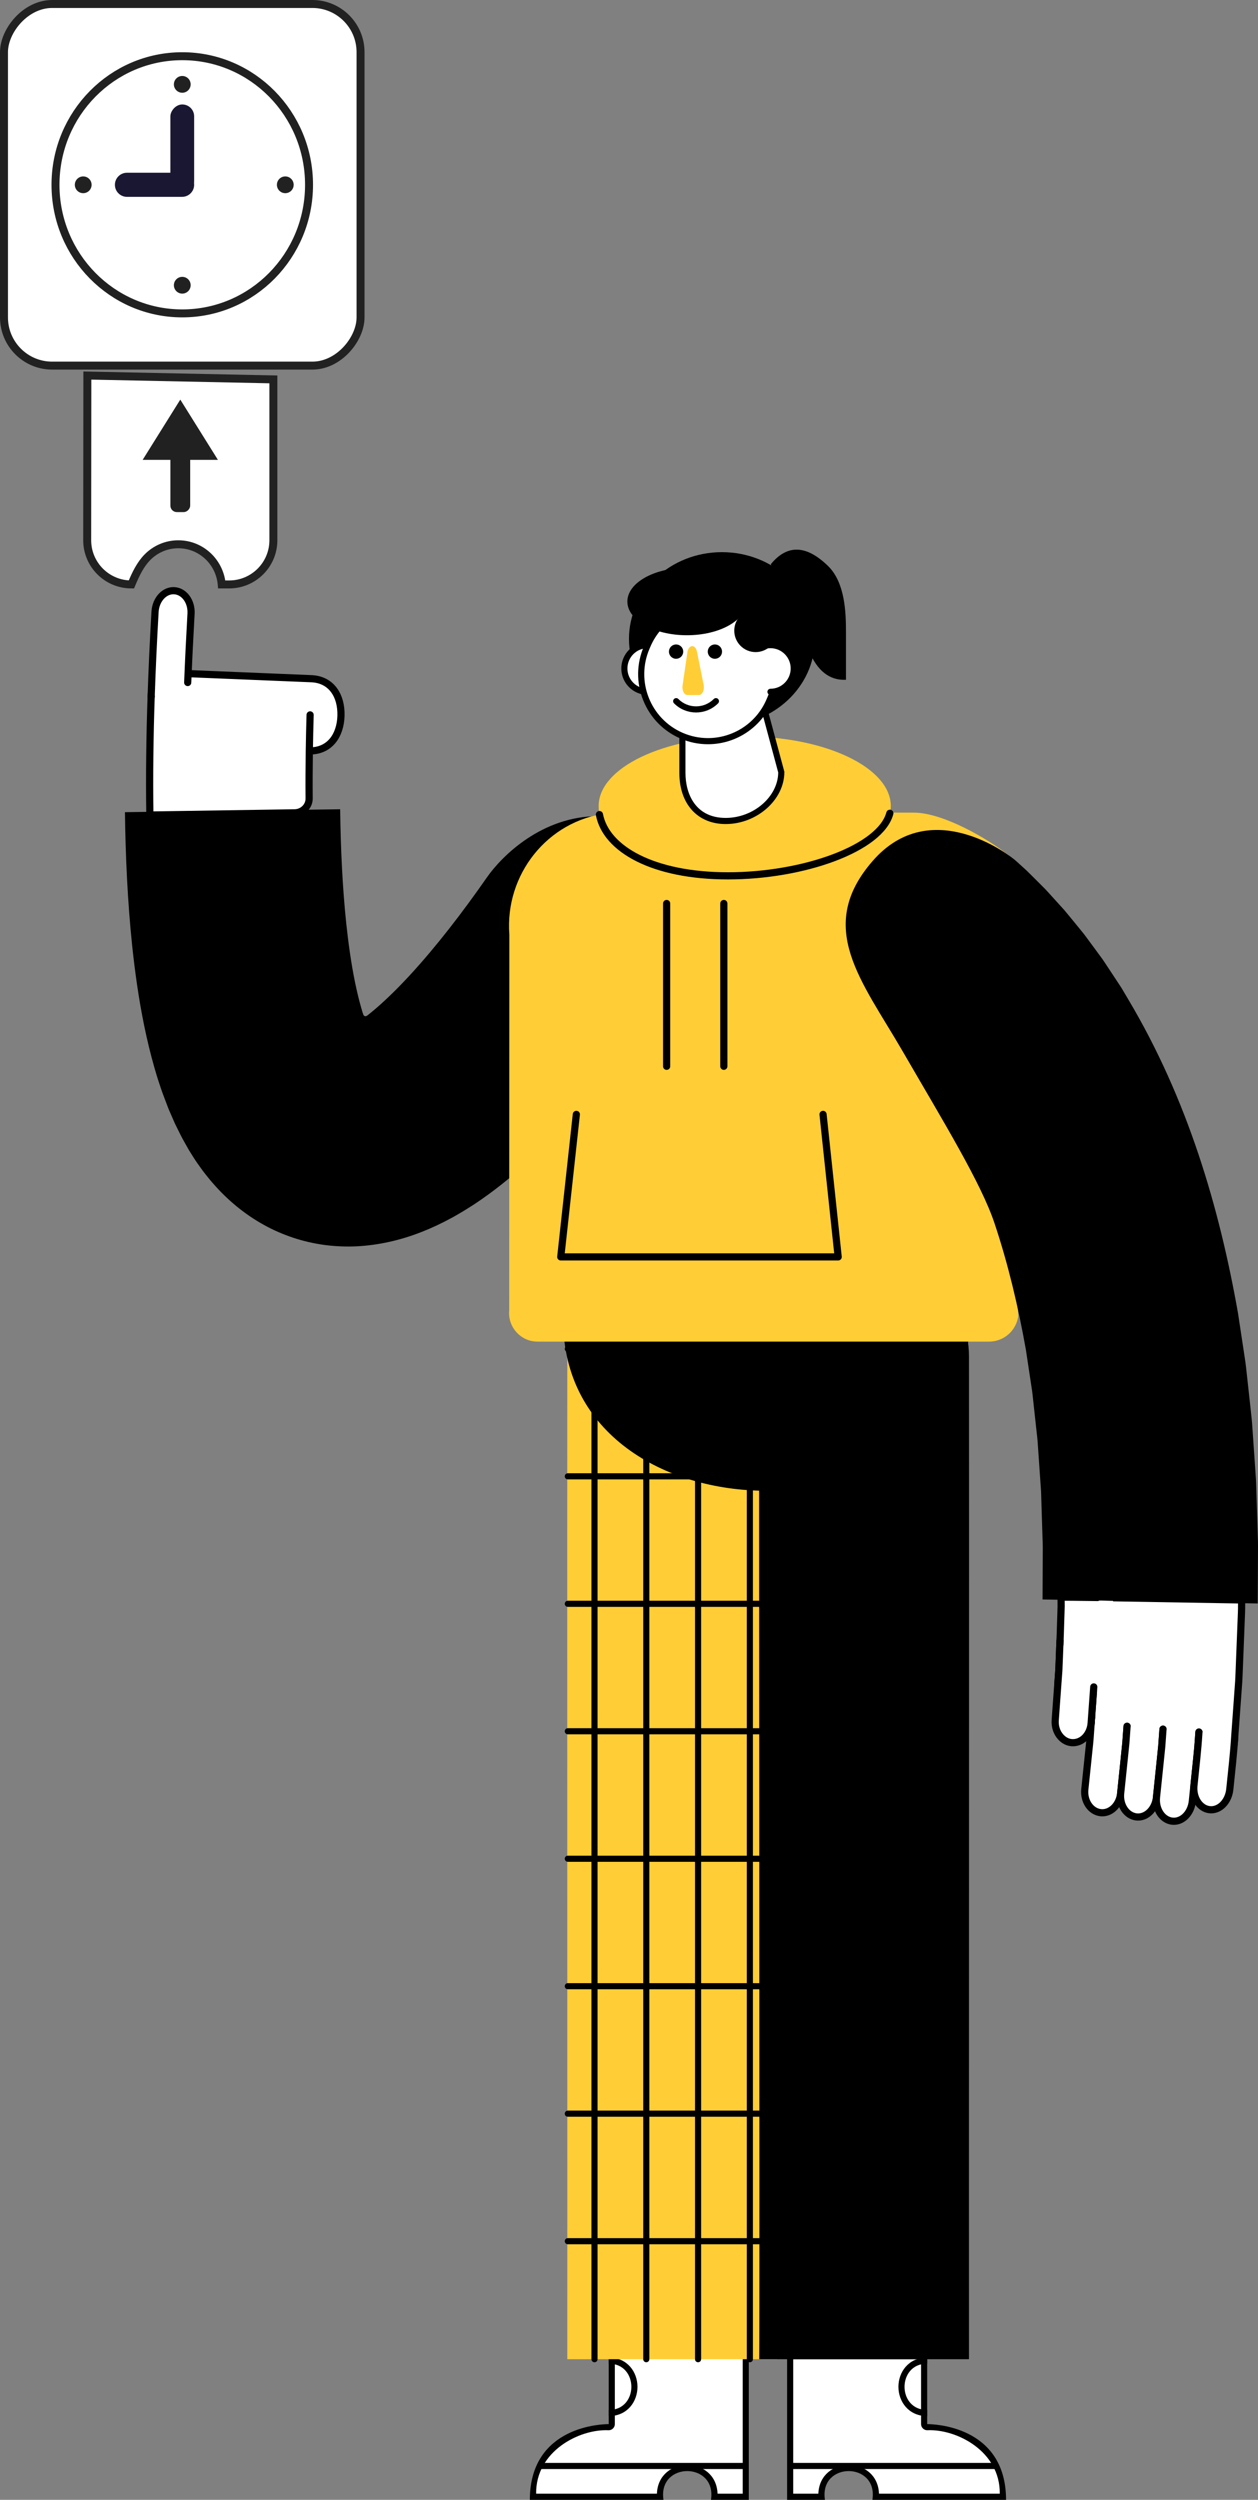 <?xml version="1.0" encoding="UTF-8"?>
<svg width="150px" height="298px" viewBox="0 0 150 298" version="1.1" xmlns="http://www.w3.org/2000/svg" xmlns:xlink="http://www.w3.org/1999/xlink">
    <rect x="0" y="0" width="150" height="298" fill="#808080" stroke="none"/>
    <title>Group 149</title>
    <g id="Dokify-Web--🖥" stroke="none" stroke-width="1" fill="none" fill-rule="evenodd">
        <g id="00.00.-Dokify-Inicio-Corporativo-🖥" transform="translate(-139, -9442)">
            <g id="Group-155" transform="translate(0, 8948)">
                <g id="Group-149" transform="translate(214, 643) scale(-1, 1) translate(-214, -643) translate(139, 494)">
                    <g id="Group-148" transform="translate(106.534, 0)">
                        <g id="Group-146">
                            <rect id="Rectangle" stroke="#212121" stroke-width="0.95" fill="#FFFFFF" x="0.475" y="0.475" width="42.516" height="43.11" rx="5.746"></rect>
                            <ellipse id="Oval" stroke="#212121" stroke-width="0.95" fill="#FFFFFF" cx="21.733" cy="22.03" rx="15.116" ry="15.329"></ellipse>
                            <g id="Group-145" transform="translate(20.316, 12.452)" fill="#1A1732">
                                <rect id="Rectangle" x="4.54444388e-13" y="0" width="2.835" height="10.536" rx="1.417"></rect>
                                <path d="M4.725,4.854 C5.518,4.854 6.161,5.497 6.161,6.29 L6.161,12.866 C6.161,13.66 5.518,14.303 4.725,14.303 C3.931,14.303 3.288,13.66 3.288,12.866 L3.288,6.29 C3.288,5.497 3.931,4.854 4.725,4.854 Z" id="Rectangle" transform="translate(4.725, 9.578) rotate(-270) translate(-4.725, -9.578) "></path>
                            </g>
                            <ellipse id="Oval" fill="#212121" cx="21.733" cy="10.057" rx="1" ry="1"></ellipse>
                            <ellipse id="Oval-Copy-4" fill="#212121" cx="33.544" cy="22.03" rx="1" ry="1"></ellipse>
                            <ellipse id="Oval-Copy-5" fill="#212121" cx="21.733" cy="34.003" rx="1" ry="1"></ellipse>
                            <ellipse id="Oval-Copy-6" fill="#212121" cx="9.449" cy="22.03" rx="1" ry="1"></ellipse>
                        </g>
                        <path d="M33.05,44.769 L33.069,64.4 C33.069,65.855 32.479,67.173 31.526,68.127 C30.572,69.08 29.254,69.67 27.799,69.67 C27.272,68.407 26.72,67.272 25.884,66.425 C24.943,65.471 23.642,64.881 22.205,64.881 C20.769,64.881 19.468,65.471 18.526,66.425 C17.691,67.272 17.138,68.407 17.027,69.67 L17.027,69.67 L16.14,69.67 C14.684,69.67 13.367,69.08 12.413,68.127 C11.459,67.173 10.869,65.855 10.869,64.4 L10.869,64.4 L10.869,45.227 L33.05,44.769 Z" id="Combined-Shape" stroke="#212121" stroke-width="0.95" fill="#FFFFFF"></path>
                        <g id="Group-147" transform="translate(17.481, 47.636)" fill="#212121">
                            <polygon id="Triangle" points="4.488 0 8.977 7.184 0 7.184"></polygon>
                            <rect id="Rectangle" x="3.307" y="5.268" width="2.362" height="8.142" rx="0.766"></rect>
                        </g>
                    </g>
                    <g id="Shiny-Happy-Standing" transform="translate(0, 65.522)">
                        <g id="Lower-Body" transform="translate(30.041, 71.605)" fill-rule="nonzero">
                            <g id="Lower-Body/Plaid-Pants">
                                <g id="blue" transform="translate(26.94, 12.154)">
                                    <g id="shoe" transform="translate(3.735, 110.119)">
                                        <path d="M10.587,38.235 C10.773,33.655 3.907,33.657 4.094,38.235 L0.364,38.235 L0.364,0.361 L16.337,0.361 C16.338,4.802 16.337,24.73 16.337,29.573 C16.333,29.782 16.527,29.958 16.733,29.938 C20.574,29.779 25.963,32.743 25.738,38.235 L10.587,38.235 Z" id="Fill-1" fill="#FFFFFF"></path>
                                        <g id="Group-5" fill="#000000">
                                            <path d="M16.702,0 L16.702,29.573 C17.334,29.576 26.092,29.702 26.107,38.6 L10.171,38.6 C10.88,34.028 3.8,34.031 4.51,38.6 L0,38.6 L0,0 L16.702,0 Z M15.973,0.722 L0.728,0.722 L0.728,37.869 L3.725,37.869 C3.905,33.306 10.778,33.309 10.956,37.869 L25.357,37.869 C25.419,32.805 20.2,30.145 16.733,30.304 C16.331,30.327 15.965,29.978 15.973,29.573 C15.973,24.877 15.973,5.025 15.973,0.722 L15.973,0.722 Z" id="Fill-3"></path>
                                        </g>
                                        <polygon id="Fill-6" fill="#000000" points="0.35 34.93 24.951 34.93 24.951 34.199 0.35 34.199"></polygon>
                                        <path d="M16.693,28.622 C14.448,28.612 13.273,26.857 13.273,25.128 C13.273,23.399 14.448,21.643 16.693,21.633 L16.696,22.364 C14.845,22.372 14.001,23.803 14.001,25.128 C14.001,26.453 14.844,27.883 16.696,27.891 L16.693,28.622 Z" id="Fill-8" fill="#000000"></path>
                                    </g>
                                    <path d="M25.376,131.956 L0.364,131.956 C0.425,127.411 0.32,21.148 0.364,12.759 C0.364,5.914 5.963,0.365 12.87,0.365 C19.777,0.365 25.376,5.914 25.376,12.759 C25.399,21.528 25.359,127.039 25.376,131.956" id="Fill-9" fill="#FFCE36"></path>
                                    <g id="stripes" fill="#000000">
                                        <path d="M3.608,132.321 C3.407,132.321 3.243,132.158 3.243,131.956 L3.243,3.974 C3.243,3.772 3.407,3.608 3.608,3.608 C3.809,3.608 3.972,3.772 3.972,3.974 L3.972,131.956 C3.972,132.158 3.809,132.321 3.608,132.321" id="Fill-10"></path>
                                        <path d="M9.782,132.321 C9.581,132.321 9.418,132.158 9.418,131.956 L9.418,0.365 C9.418,0.164 9.581,0 9.782,0 C9.984,0 10.147,0.164 10.147,0.365 L10.147,131.956 C10.147,132.158 9.984,132.321 9.782,132.321" id="Fill-11"></path>
                                        <path d="M15.957,132.321 C15.756,132.321 15.593,132.158 15.593,131.956 L15.593,0.365 C15.593,0.164 15.756,0 15.957,0 C16.159,0 16.322,0.164 16.322,0.365 L16.322,131.956 C16.322,132.158 16.159,132.321 15.957,132.321" id="Fill-12"></path>
                                        <path d="M22.132,132.321 C21.931,132.321 21.768,132.158 21.768,131.956 L21.768,3.974 C21.768,3.772 21.931,3.608 22.132,3.608 C22.333,3.608 22.496,3.772 22.496,3.974 L22.496,131.956 C22.496,132.158 22.333,132.321 22.132,132.321" id="Fill-13"></path>
                                        <path d="M25.313,11.879 L0.364,11.879 C0.163,11.879 0,11.715 0,11.514 C0,11.312 0.163,11.148 0.364,11.148 L25.313,11.148 C25.514,11.148 25.677,11.312 25.677,11.514 C25.677,11.715 25.514,11.879 25.313,11.879" id="Fill-14"></path>
                                        <path d="M25.313,27.075 L0.364,27.075 C0.163,27.075 0,26.911 0,26.709 C0,26.507 0.163,26.344 0.364,26.344 L25.313,26.344 C25.514,26.344 25.677,26.507 25.677,26.709 C25.677,26.911 25.514,27.075 25.313,27.075" id="Fill-15"></path>
                                        <path d="M25.313,42.27 L0.364,42.27 C0.163,42.27 0,42.106 0,41.904 C0,41.703 0.163,41.539 0.364,41.539 L25.313,41.539 C25.514,41.539 25.677,41.703 25.677,41.904 C25.677,42.106 25.514,42.27 25.313,42.27" id="Fill-16"></path>
                                        <path d="M25.313,57.465 L0.364,57.465 C0.163,57.465 0,57.302 0,57.1 C0,56.898 0.163,56.734 0.364,56.734 L25.313,56.734 C25.514,56.734 25.677,56.898 25.677,57.1 C25.677,57.302 25.514,57.465 25.313,57.465" id="Fill-17"></path>
                                        <path d="M25.313,72.661 L0.364,72.661 C0.163,72.661 0,72.497 0,72.295 C0,72.093 0.163,71.93 0.364,71.93 L25.313,71.93 C25.514,71.93 25.677,72.093 25.677,72.295 C25.677,72.497 25.514,72.661 25.313,72.661" id="Fill-18"></path>
                                        <path d="M25.313,87.856 L0.364,87.856 C0.163,87.856 0,87.692 0,87.491 C0,87.289 0.163,87.125 0.364,87.125 L25.313,87.125 C25.514,87.125 25.677,87.289 25.677,87.491 C25.677,87.692 25.514,87.856 25.313,87.856" id="Fill-19"></path>
                                        <path d="M25.313,103.051 L0.364,103.051 C0.163,103.051 0,102.888 0,102.686 C0,102.484 0.163,102.32 0.364,102.32 L25.313,102.32 C25.514,102.32 25.677,102.484 25.677,102.686 C25.677,102.888 25.514,103.051 25.313,103.051" id="Fill-20"></path>
                                        <path d="M25.313,118.255 L0.364,118.255 C0.163,118.255 0,118.091 0,117.889 C0,117.687 0.163,117.524 0.364,117.524 L25.313,117.524 C25.514,117.524 25.677,117.687 25.677,117.889 C25.677,118.091 25.514,118.255 25.313,118.255" id="Fill-21"></path>
                                    </g>
                                </g>
                                <g id="black">
                                    <g id="shoe" transform="translate(0, 49.314)">
                                        <polygon id="Fill-23" fill="#FFFFFF" points="9.776 94.43 25.743 94.43 25.743 0.362 9.776 0.362"></polygon>
                                        <path d="M9.412,94.795 L26.107,94.795 L26.107,0 L9.412,0 L9.412,94.795 Z M10.14,94.064 L25.379,94.064 L25.379,0.724 L10.14,0.724 L10.14,94.064 Z" id="Fill-24" fill="#000000"></path>
                                        <path d="M15.519,111.194 C15.334,106.613 22.199,106.615 22.013,111.194 L25.743,111.194 L25.743,73.302 L9.769,73.302 C9.776,78.017 9.765,97.442 9.769,102.531 C9.774,102.74 9.58,102.916 9.374,102.897 C5.533,102.737 0.143,105.701 0.369,111.194 L15.519,111.194 Z" id="Fill-25" fill="#FFFFFF"></path>
                                        <path d="M9.405,72.94 L9.405,102.531 C8.773,102.534 0.015,102.661 0,111.559 L15.935,111.559 C15.227,106.987 22.307,106.99 21.597,111.559 L26.107,111.559 L26.107,72.94 L9.405,72.94 Z M10.134,73.664 L25.379,73.664 L25.379,110.828 L22.382,110.828 C22.202,106.265 15.329,106.267 15.151,110.828 L0.75,110.828 C0.688,105.764 5.907,103.103 9.374,103.262 C9.775,103.286 10.142,102.936 10.134,102.531 C10.133,97.586 10.134,78.245 10.134,73.664 L10.134,73.664 Z" id="Fill-26" fill="#000000"></path>
                                        <polygon id="Fill-27" fill="#000000" points="1.156 107.888 25.757 107.888 25.757 107.158 1.156 107.158"></polygon>
                                        <path d="M9.414,101.581 L9.411,100.85 C11.263,100.841 12.106,99.411 12.106,98.086 C12.105,96.761 11.262,95.331 9.411,95.323 L9.414,94.592 C11.659,94.602 12.834,96.357 12.834,98.086 C12.834,99.815 11.659,101.571 9.414,101.581" id="Fill-28" fill="#000000"></path>
                                        <polygon id="Fill-29" fill="#FFFFFF" points="9.776 94.43 25.743 94.43 25.743 0.362 9.776 0.362"></polygon>
                                        <path d="M9.412,94.795 L26.107,94.795 L26.107,0 L9.412,0 L9.412,94.795 Z M10.14,94.064 L25.379,94.064 L25.379,0.724 L10.14,0.724 L10.14,94.064 Z" id="Fill-30" fill="#000000"></path>
                                    </g>
                                    <g id="leg" transform="translate(4.376, 0)" fill="#000000">
                                        <path d="M0,20.291 C0.083,-6.765 48.353,-6.763 48.432,20.293 C48.348,47.348 0.079,47.345 0,20.291" id="Fill-22"></path>
                                        <path d="M0.045,144.11 L25.057,144.11 C24.98,140.296 25.112,32.465 25.056,24.59 C25.057,17.724 19.457,12.158 12.551,12.158 C5.644,12.158 0.045,17.724 0.045,24.59 C0.019,32.773 0.063,139.992 0.045,144.11" id="Fill-31"></path>
                                    </g>
                                </g>
                            </g>
                        </g>
                        <g id="Upper-Body/Spinning-Ball" transform="translate(0, 4.891)">
                            <g id="left" transform="translate(68.639, 0)">
                                <g id="hand" transform="translate(40.702, 0)">
                                    <g id="Group-14" transform="translate(0, 9.822)">
                                        <path d="M3.531,0.672 L19.736,0.003 C21.278,-0.063 22.583,1.172 22.635,2.767 C22.679,3.936 22.703,5.112 22.737,6.285 C22.757,7.462 22.788,8.636 22.797,9.817 C22.828,12.175 22.825,14.544 22.789,16.925 L5.526,16.661 C4.559,16.645 3.796,15.882 3.798,14.949 C3.817,13.069 3.799,11.176 3.777,9.282 C3.753,7.851 3.725,6.419 3.682,4.984 C3.725,6.419 3.753,7.851 3.777,9.282 C2.561,9.299 1.632,8.835 1.001,8.077 C0.685,7.697 0.445,7.245 0.28,6.74 C0.111,6.235 0.018,5.678 0.002,5.09 C-0.028,3.916 0.239,2.838 0.83,2.041 C1.416,1.243 2.313,0.723 3.531,0.672" id="Fill-11" fill="#FFFFFF" fill-rule="nonzero"></path>
                                        <path d="M3.531,0.672 L19.736,0.003 C21.278,-0.063 22.583,1.172 22.635,2.767 C22.679,3.936 22.703,5.112 22.737,6.285 C22.757,7.462 22.788,8.636 22.797,9.817 C22.828,12.175 22.825,14.544 22.789,16.925 L5.526,16.661 C4.559,16.645 3.796,15.882 3.798,14.949 C3.817,13.069 3.799,11.176 3.777,9.282 C3.753,7.851 3.725,6.419 3.682,4.984 C3.725,6.419 3.753,7.851 3.777,9.282 C2.561,9.299 1.632,8.835 1.001,8.077 C0.685,7.697 0.445,7.245 0.28,6.74 C0.111,6.235 0.018,5.678 0.002,5.09 C-0.028,3.916 0.239,2.838 0.83,2.041 C1.416,1.243 2.313,0.723 3.531,0.672" id="Stroke-13" stroke="#000000" stroke-width="0.855" stroke-linecap="round" stroke-linejoin="round"></path>
                                    </g>
                                    <g id="Group-18" transform="translate(17.874, 0)">
                                        <path d="M0.403,10.95 C0.296,8.215 0.161,5.485 0.006,2.76 C-0.082,1.315 0.806,0.081 1.991,0.004 C3.175,-0.073 4.208,1.048 4.297,2.509 C4.491,5.882 4.65,9.265 4.763,12.663" id="Fill-15" fill="#FFFFFF" fill-rule="nonzero"></path>
                                        <path d="M0.403,10.95 C0.296,8.215 0.161,5.485 0.006,2.76 C-0.082,1.315 0.806,0.081 1.991,0.004 C3.175,-0.073 4.208,1.048 4.297,2.509 C4.491,5.882 4.65,9.265 4.763,12.663" id="Stroke-17" stroke="#000000" stroke-width="0.855" stroke-linecap="round" stroke-linejoin="round"></path>
                                    </g>
                                </g>
                                <path d="M66.463,26.405 C66.392,31.622 66.166,36.904 65.597,42.369 C65.267,45.447 64.838,48.577 64.171,51.846 C63.833,53.483 63.44,55.153 62.944,56.88 L62.752,57.532 C62.684,57.76 62.639,57.924 62.524,58.278 L62.216,59.21 C62.108,59.523 62.011,59.819 61.882,60.149 L61.515,61.119 C61.391,61.441 61.277,61.768 61.133,62.08 L60.721,63.027 L60.515,63.499 L60.288,63.959 C59.983,64.571 59.692,65.192 59.348,65.775 L58.851,66.662 C58.674,66.949 58.496,67.235 58.315,67.518 C57.959,68.091 57.564,68.625 57.172,69.164 C56.975,69.432 56.765,69.686 56.559,69.944 C56.351,70.201 56.144,70.459 55.923,70.701 C54.193,72.678 52.183,74.335 49.933,75.584 C48.81,76.21 47.626,76.724 46.406,77.133 C45.185,77.539 43.925,77.824 42.653,77.999 C41.378,78.161 40.092,78.222 38.805,78.157 C37.519,78.09 36.234,77.912 34.959,77.63 C32.409,77.071 29.901,76.074 27.511,74.768 C27.208,74.615 26.918,74.43 26.621,74.262 C26.325,74.091 26.029,73.92 25.74,73.733 L24.869,73.183 C24.582,72.993 24.297,72.8 24.013,72.604 C23.73,72.408 23.449,72.208 23.17,72.004 L22.752,71.697 L22.353,71.397 L21.618,70.828 L21.296,70.572 L21.032,70.357 C19.618,69.209 18.336,68.049 17.121,66.882 C15.904,65.715 14.772,64.541 13.68,63.361 C11.504,61.002 9.517,58.62 7.635,56.217 C5.752,53.815 3.978,51.391 2.272,48.942 C0.171,45.925 -0.429,42.347 0.291,39.111 C1.007,35.87 3.317,26.877 10.024,26.877 C16.732,26.877 21.509,31.605 23.307,34.186 C24.769,36.286 26.272,38.336 27.809,40.297 C29.345,42.259 30.918,44.135 32.503,45.853 C33.296,46.709 34.091,47.532 34.878,48.285 C35.664,49.041 36.444,49.742 37.188,50.344 L37.327,50.458 L37.391,50.51 L37.416,50.527 C37.448,50.55 37.479,50.574 37.509,50.6 C37.529,50.619 37.525,50.615 37.528,50.617 L37.534,50.621 L37.545,50.63 L37.593,50.662 C37.626,50.682 37.66,50.7 37.696,50.713 C37.768,50.743 37.852,50.735 37.917,50.694 C37.981,50.65 38.022,50.581 38.052,50.51 L38.072,50.457 C38.073,50.461 38.076,50.421 38.082,50.403 C38.088,50.38 38.096,50.358 38.106,50.337 C38.108,50.359 38.155,50.188 38.186,50.083 L38.289,49.734 C38.561,48.786 38.809,47.748 39.033,46.663 C39.479,44.484 39.815,42.107 40.076,39.664 C40.533,35.302 40.741,30.709 40.802,26.056 L66.463,26.405 Z" id="Fill-19" fill="#000000" fill-rule="nonzero"></path>
                            </g>
                            <g id="torso" transform="translate(28.584, 17.374)">
                                <path d="M50.036,8.31 C50.036,12.9 44.24,16.621 34.621,16.621 C25.001,16.621 15.2,12.9 15.2,8.31 C15.2,3.721 22.998,0 32.618,0 C42.238,0 50.036,3.721 50.036,8.31" id="Fill-21" fill="#FFCE36" fill-rule="nonzero"></path>
                                <path d="M60.7,68.424 C60.886,70.42 59.321,72.144 57.324,72.144 L3.48,72.144 C1.72,72.144 0.233,70.837 0,69.086 L2.787,20.158 C2.467,17.748 -0.55,15.545 1.164,14.167 C3.609,12.203 8.975,9.087 12.445,9.087 L47.661,9.087 C48.11,9.087 48.576,9.117 49.055,9.176 C56.143,10.048 61.228,16.479 60.683,23.626 L60.7,68.424 Z" id="Fill-23" fill="#FFCE36" fill-rule="nonzero"></path>
                                <path d="M49.941,9.316 C49.156,13.431 43.527,16.621 34.621,16.621 C25.604,16.621 16.427,13.352 15.313,9.162" id="Stroke-25" stroke="#000000" stroke-width="0.855" stroke-linecap="round" stroke-linejoin="round"></path>
                                <polyline id="Stroke-27" stroke="#000000" stroke-width="0.855" stroke-linecap="round" stroke-linejoin="round" points="23.278 45.057 21.474 62.047 54.553 62.047 52.695 45.057"></polyline>
                                <line x1="35.108" y1="19.917" x2="35.108" y2="39.324" id="Stroke-29" stroke="#000000" stroke-width="0.855" stroke-linecap="round" stroke-linejoin="round"></line>
                                <line x1="41.928" y1="19.917" x2="41.928" y2="39.324" id="Stroke-31" stroke="#000000" stroke-width="0.855" stroke-linecap="round" stroke-linejoin="round"></line>
                            </g>
                            <g id="right" transform="translate(0, 28.526)">
                                <g id="hand" transform="translate(1.953, 91.452)">
                                    <path d="M0.886,17.52 L15.234,16.305 C16.771,16.172 17.929,14.844 17.821,13.34 C17.668,11.122 17.466,8.904 17.413,6.689 L17.282,3.366 C17.241,2.258 17.177,1.149 17.19,0.045 L0,0.335 L0.006,1.418 C0.011,1.779 0.031,2.137 0.043,2.496 L0.127,4.649 L0.297,8.956 C0.314,9.314 0.321,9.674 0.345,10.031 L0.422,11.101 L0.576,13.241 L0.886,17.52 Z" id="Fill-33" fill="#FFFFFF" fill-rule="nonzero"></path>
                                    <path d="M0.886,17.52 L15.234,16.305 C16.771,16.172 17.929,14.844 17.821,13.34 C17.668,11.122 17.466,8.904 17.413,6.689 L17.282,3.366 C17.241,2.258 17.177,1.149 17.19,0.045 L0,0.335 L0.006,1.418 C0.011,1.779 0.031,2.137 0.043,2.496 L0.127,4.649 L0.297,8.956 C0.314,9.314 0.321,9.674 0.345,10.031 L0.422,11.101 L0.576,13.241 L0.886,17.52 Z" id="Stroke-35" stroke="#000000" stroke-width="0.855" stroke-linecap="round" stroke-linejoin="round"></path>
                                    <g id="Group-40" transform="translate(13.66, 13.27)">
                                        <path d="M-1.41493382e-16,2.124 L0.145,4.125 L0.349,6.122 L0.763,10.117 C0.91,11.532 1.985,12.565 3.163,12.424 C4.342,12.282 5.18,11.04 5.036,9.649 L4.535,4.825 C4.496,4.423 4.444,4.021 4.417,3.619 L4.33,2.413 L4.156,-6.08647772e-17" id="Fill-37" fill="#FFFFFF" fill-rule="nonzero"></path>
                                        <path d="M-1.41493382e-16,2.124 L0.145,4.125 L0.349,6.122 L0.763,10.117 C0.91,11.532 1.985,12.565 3.163,12.424 C4.342,12.282 5.18,11.04 5.036,9.649 L4.535,4.825 C4.496,4.423 4.444,4.021 4.417,3.619 L4.33,2.413 L4.156,-6.08647772e-17" id="Stroke-39" stroke="#000000" stroke-width="0.855" stroke-linecap="round" stroke-linejoin="round"></path>
                                    </g>
                                    <g id="Group-44" transform="translate(9.376, 15.394)">
                                        <path d="M4.284,0 L4.429,2.001 L4.633,3.998 L5.048,7.992 C5.194,9.404 4.357,10.664 3.179,10.806 C2.001,10.947 0.924,9.897 0.775,8.46 L0.354,4.407 L0.147,2.379 L0,0.345" id="Fill-41" fill="#FFFFFF" fill-rule="nonzero"></path>
                                        <path d="M4.284,0 L4.429,2.001 L4.633,3.998 L5.048,7.992 C5.194,9.404 4.357,10.664 3.179,10.806 C2.001,10.947 0.924,9.897 0.775,8.46 L0.354,4.407 L0.147,2.379 L0,0.345" id="Stroke-43" stroke="#000000" stroke-width="0.855" stroke-linecap="round" stroke-linejoin="round"></path>
                                    </g>
                                    <g id="Group-48" transform="translate(5.091, 15.74)">
                                        <path d="M4.284,0 L4.431,2.034 L4.638,4.061 L5.059,8.115 C5.208,9.548 4.373,10.824 3.195,10.966 C2.016,11.108 0.938,10.04 0.786,8.583 L0.36,4.47 L0.15,2.413 L0,0.345" id="Fill-45" fill="#FFFFFF" fill-rule="nonzero"></path>
                                        <path d="M4.284,0 L4.431,2.034 L4.638,4.061 L5.059,8.115 C5.208,9.548 4.373,10.824 3.195,10.966 C2.016,11.108 0.938,10.04 0.786,8.583 L0.36,4.47 L0.15,2.413 L0,0.345" id="Stroke-47" stroke="#000000" stroke-width="0.855" stroke-linecap="round" stroke-linejoin="round"></path>
                                    </g>
                                    <path d="M15.326,0.434 L17.147,0.4 C17.792,0.389 18.407,0.482 18.968,0.667 C19.528,0.851 20.028,1.125 20.47,1.478 C21.345,2.185 21.909,3.198 21.958,4.432 L22.071,7.31 C22.091,7.79 22.105,8.269 22.13,8.749 L22.235,10.192 C22.415,12.66 20.473,14.837 17.9,15.052 L15.806,11.335" id="Fill-49" fill="#FFFFFF" fill-rule="nonzero"></path>
                                    <g id="Group-54" transform="translate(17.19, 0)">
                                        <path d="M0,0.045 C1.901,0.013 4.34,0 4.34,0 C4.34,0 4.338,0.2 4.335,0.52 C4.334,0.68 4.333,0.869 4.331,1.078 C4.337,1.289 4.344,1.519 4.35,1.758 C4.381,2.717 4.416,3.829 4.436,4.445 L4.549,7.326 C4.569,7.807 4.583,8.287 4.608,8.768 L4.714,10.213 C4.894,12.685 3.12,14.85 0.754,15.049 L0.477,11.214" id="Fill-51" fill="#FFFFFF" fill-rule="nonzero"></path>
                                        <path d="M0,0.045 C1.901,0.013 4.34,0 4.34,0 C4.34,0 4.338,0.2 4.335,0.52 C4.334,0.68 4.333,0.869 4.331,1.078 C4.337,1.289 4.344,1.519 4.35,1.758 C4.381,2.717 4.416,3.829 4.436,4.445 L4.549,7.326 C4.569,7.807 4.583,8.287 4.608,8.768 L4.714,10.213 C4.894,12.685 3.12,14.85 0.754,15.049 L0.477,11.214" id="Stroke-53" stroke="#000000" stroke-width="0.855" stroke-linecap="round" stroke-linejoin="round"></path>
                                    </g>
                                    <g id="Group-58" transform="translate(17.63, 5.194)">
                                        <path d="M0,5.508 L0.312,9.822 C0.362,10.519 0.647,11.13 1.067,11.551 C1.483,11.973 2.061,12.205 2.648,12.152 C3.243,12.098 3.735,11.77 4.095,11.286 C4.45,10.802 4.646,10.162 4.596,9.477 L4.253,4.734 L4.166,3.548 L4.118,2.365 L4.025,0" id="Fill-55" fill="#FFFFFF" fill-rule="nonzero"></path>
                                        <path d="M0,5.508 L0.312,9.822 C0.362,10.519 0.647,11.13 1.067,11.551 C1.483,11.973 2.061,12.205 2.648,12.152 C3.243,12.098 3.735,11.77 4.095,11.286 C4.45,10.802 4.646,10.162 4.596,9.477 L4.253,4.734 L4.166,3.548 L4.118,2.365 L4.025,0" id="Stroke-57" stroke="#000000" stroke-width="0.855" stroke-linecap="round" stroke-linejoin="round"></path>
                                    </g>
                                    <g id="Group-62" transform="translate(0.807, 16.085)">
                                        <path d="M4.284,0 C4.41,2.138 4.664,4.255 4.878,6.378 C5.028,7.832 4.195,9.12 3.016,9.254 C1.836,9.388 0.756,8.298 0.602,6.819 C0.385,4.665 0.129,2.52 0,0.345" id="Fill-59" fill="#FFFFFF" fill-rule="nonzero"></path>
                                        <path d="M4.284,0 C4.41,2.138 4.664,4.255 4.878,6.378 C5.028,7.832 4.195,9.12 3.016,9.254 C1.836,9.388 0.756,8.298 0.602,6.819 C0.385,4.665 0.129,2.52 0,0.345" id="Stroke-61" stroke="#000000" stroke-width="0.855" stroke-linecap="round" stroke-linejoin="round"></path>
                                    </g>
                                </g>
                                <path d="M0.033,92.208 L25.691,91.73 L25.675,88.256 L25.666,86.52 C25.662,85.94 25.653,85.36 25.68,84.788 L25.79,81.341 L25.842,79.618 C25.853,79.331 25.855,79.042 25.872,78.757 L25.932,77.904 L26.212,73.862 L26.281,72.852 C26.307,72.516 26.352,72.186 26.386,71.853 L26.605,69.857 L26.821,67.861 C26.86,67.53 26.886,67.194 26.935,66.866 L27.085,65.883 L27.678,61.952 C28.6,56.767 29.805,51.703 31.412,46.9 C33.015,42.098 37.457,34.861 42.361,26.398 C47.266,17.935 52.819,11.592 45.946,3.694 C39.073,-4.203 29.722,2.896 28.85,3.694 L27.825,4.623 L27.571,4.856 L27.328,5.096 L26.842,5.577 L25.875,6.542 L25.392,7.027 C25.234,7.189 25.086,7.358 24.933,7.523 L23.117,9.526 C22.541,10.209 21.981,10.902 21.415,11.592 L20.993,12.11 C20.851,12.282 20.712,12.456 20.583,12.635 L19.796,13.698 L19.012,14.765 C18.753,15.121 18.483,15.474 18.25,15.84 L16.806,18.026 L16.447,18.573 L16.268,18.847 L16.103,19.126 L15.443,20.241 C11.906,26.188 9.192,32.402 7.094,38.671 C4.995,44.944 3.503,51.274 2.386,57.588 L1.669,62.319 L1.492,63.502 C1.434,63.897 1.401,64.289 1.355,64.682 L1.096,67.042 L0.839,69.401 C0.799,69.794 0.749,70.188 0.718,70.58 L0.635,71.755 L0.31,76.454 L0.242,77.446 C0.223,77.776 0.219,78.104 0.206,78.433 L0.143,80.407 L0.021,84.355 C-0.008,85.014 0,85.668 0.004,86.322 L0.012,88.284 L0.033,92.208 Z" id="Fill-63" fill="#000000" fill-rule="nonzero"></path>
                            </g>
                        </g>
                        <g id="Hairstyle" transform="translate(49.129, 0)" fill-rule="nonzero">
                            <g id="Hairstyle/Ponytail">
                                <g id="Group-3" transform="translate(3.706, 0.299)" fill="#000000">
                                    <path d="M22.168,10.342 C22.168,16.054 17.205,20.684 11.084,20.684 C4.962,20.684 -3.94160135e-16,16.054 -3.94160135e-16,10.342 C-3.94160135e-16,4.63 4.962,-4.05765181e-16 11.084,-4.05765181e-16 C17.205,-4.05765181e-16 22.168,4.63 22.168,10.342" id="Fill-1"></path>
                                </g>
                                <g id="head" transform="translate(5.864, 6.208)">
                                    <path d="M20.559,7.957 C20.559,9.494 19.317,10.741 17.786,10.741 C16.254,10.741 15.012,9.494 15.012,7.957 C15.012,6.42 16.254,5.173 17.786,5.173 C19.317,5.173 20.559,6.42 20.559,7.957" id="Fill-7" fill="#FFFFFF"></path>
                                    <g id="Group-11" transform="translate(14.648, 4.808)" fill="#000000">
                                        <path d="M3.138,0.731 C1.809,0.731 0.728,1.816 0.728,3.149 C0.728,4.483 1.809,5.567 3.138,5.567 C4.466,5.567 5.547,4.483 5.547,3.149 C5.547,1.816 4.466,0.731 3.138,0.731 M3.138,6.298 C1.408,6.298 0,4.886 0,3.149 C0,1.413 1.408,0 3.138,0 C4.868,0 6.275,1.413 6.275,3.149 C6.275,4.886 4.868,6.298 3.138,6.298" id="Fill-9"></path>
                                    </g>
                                    <path d="M8.482,26.139 L8.482,26.139 C5.03,26.139 1.848,23.482 1.848,20.31 L4.781,9.407 C4.781,6.236 3.938,3.664 7.389,3.664 L11.031,3.664 C14.482,3.664 13.638,6.236 13.638,9.407 L13.638,20.396 C13.638,23.567 11.933,26.139 8.482,26.139" id="Fill-12" fill="#FFFFFF"></path>
                                    <path d="M2.213,20.358 C2.244,23.248 5.16,25.773 8.482,25.773 C12.015,25.773 13.274,22.996 13.274,20.396 L13.274,9.407 C13.274,8.851 13.3,8.321 13.324,7.809 C13.391,6.401 13.449,5.185 12.87,4.575 C12.521,4.208 11.919,4.03 11.031,4.03 L7.389,4.03 C6.501,4.03 5.899,4.208 5.55,4.575 C4.971,5.185 5.029,6.401 5.096,7.809 C5.12,8.321 5.146,8.851 5.146,9.407 L5.146,9.456 L2.213,20.358 Z M8.482,26.504 C4.754,26.504 1.484,23.61 1.484,20.31 L1.484,20.262 L4.417,9.359 C4.416,8.837 4.392,8.332 4.369,7.844 C4.294,6.268 4.229,4.907 5.023,4.071 C5.517,3.551 6.291,3.299 7.389,3.299 L11.031,3.299 C12.129,3.299 12.903,3.551 13.397,4.071 C14.191,4.907 14.126,6.268 14.051,7.844 C14.027,8.348 14.003,8.868 14.003,9.407 L14.003,20.396 C14.003,24.107 11.836,26.504 8.482,26.504 L8.482,26.504 Z" id="Fill-14" fill="#000000"></path>
                                    <path d="M10.593,16.624 C7.413,16.624 4.544,14.731 3.282,11.801 L3.164,11.526 C1.423,7.482 3.285,2.77 7.314,1.023 C8.32,0.587 9.381,0.365 10.468,0.365 C13.648,0.365 16.518,2.259 17.779,5.188 L17.897,5.463 C19.638,9.508 17.776,14.219 13.747,15.967 C12.741,16.403 11.68,16.624 10.593,16.624" id="Fill-16" fill="#FFFFFF"></path>
                                    <path d="M10.468,0 L10.468,0 C9.331,0 8.221,0.231 7.17,0.687 C5.129,1.572 3.553,3.202 2.733,5.277 C1.914,7.351 1.948,9.622 2.83,11.671 L2.948,11.946 C4.267,15.01 7.268,16.989 10.594,16.989 C11.73,16.989 12.84,16.758 13.891,16.302 C15.932,15.417 17.508,13.787 18.328,11.713 C19.148,9.638 19.113,7.367 18.231,5.318 L18.113,5.043 C16.794,1.98 13.793,0 10.468,0 M10.468,0.731 C13.407,0.731 16.205,2.453 17.444,5.333 L17.563,5.608 C19.227,9.474 17.454,13.961 13.603,15.631 C12.621,16.057 11.599,16.258 10.594,16.258 C7.654,16.258 4.856,14.536 3.617,11.656 L3.498,11.381 C1.834,7.516 3.607,3.028 7.459,1.358 C8.44,0.933 9.462,0.731 10.468,0.731" id="Fill-18" fill="#000000"></path>
                                    <path d="M3.138,10.741 C1.606,10.741 0.364,9.494 0.364,7.957 C0.364,6.42 1.606,5.173 3.138,5.173 C3.329,5.173 3.516,5.193 3.696,5.23" id="Fill-20" fill="#FFFFFF"></path>
                                    <path d="M3.138,11.106 C1.408,11.106 0,9.693 0,7.957 C0,6.221 1.408,4.808 3.138,4.808 C3.35,4.808 3.563,4.829 3.769,4.872 C3.966,4.912 4.094,5.106 4.053,5.303 C4.013,5.501 3.82,5.628 3.623,5.588 C3.465,5.555 3.301,5.539 3.138,5.539 C1.809,5.539 0.728,6.624 0.728,7.957 C0.728,9.291 1.809,10.375 3.138,10.375 C3.339,10.375 3.502,10.539 3.502,10.741 C3.502,10.942 3.339,11.106 3.138,11.106" id="Fill-22" fill="#000000"></path>
                                </g>
                                <ellipse id="Oval" fill="#000000" cx="10.771" cy="9.656" rx="2.549" ry="2.558"></ellipse>
                                <ellipse id="Oval" fill="#000000" cx="18.964" cy="6.184" rx="7.101" ry="4.02"></ellipse>
                                <path d="M17.534,17.33 L18.911,17.33 C19.29,17.33 19.571,16.776 19.486,16.195 L18.907,12.222 C18.772,11.3 17.948,11.249 17.767,12.151 L16.97,16.124 C16.851,16.721 17.135,17.33 17.534,17.33" id="Fill-9" fill="#FFCE36"></path>
                                <path d="M10.502,3.277 C6.056,5.302 2.624,6.815 0.205,7.816 C-2.214,8.817 -3.372,10.292 -3.271,12.241 C-1,12.241 0.885,12.241 2.384,12.241 C4.633,12.241 8.284,12.169 10.299,10.097 C12.819,7.504 12.887,5.23 10.502,3.277 Z" id="Fill-4" fill="#000000" transform="translate(4.482, 7.759) scale(-1, 1) rotate(-90) translate(-4.482, -7.759) "></path>
                            </g>
                        </g>
                        <g id="Expression" transform="translate(63.905, 11.301)" fill="#000000" fill-rule="nonzero">
                            <g id="Expression/Happy">
                                <path d="M3.098,8.111 C2.147,8.111 1.195,7.747 0.471,7.02 C0.329,6.877 0.329,6.646 0.471,6.503 C0.613,6.36 0.843,6.36 0.986,6.503 C2.151,7.672 4.046,7.672 5.211,6.503 C5.353,6.36 5.584,6.36 5.726,6.503 C5.868,6.646 5.868,6.877 5.726,7.02 C5.002,7.747 4.05,8.111 3.098,8.111" id="Fill-1"></path>
                                <path d="M0.934,1.707 C0.466,1.752 0.049,1.408 0.004,0.938 C-0.041,0.467 0.302,0.05 0.77,0.004 C1.239,-0.041 1.656,0.303 1.701,0.774 C1.746,1.244 1.403,1.662 0.934,1.707" id="Fill-3"></path>
                                <path d="M5.562,1.707 C5.094,1.752 4.677,1.408 4.632,0.938 C4.587,0.467 4.93,0.05 5.399,0.004 C5.867,-0.041 6.284,0.303 6.329,0.774 C6.374,1.244 6.031,1.662 5.562,1.707" id="Fill-6"></path>
                            </g>
                        </g>
                    </g>
                </g>
            </g>
        </g>
    </g>
</svg>
